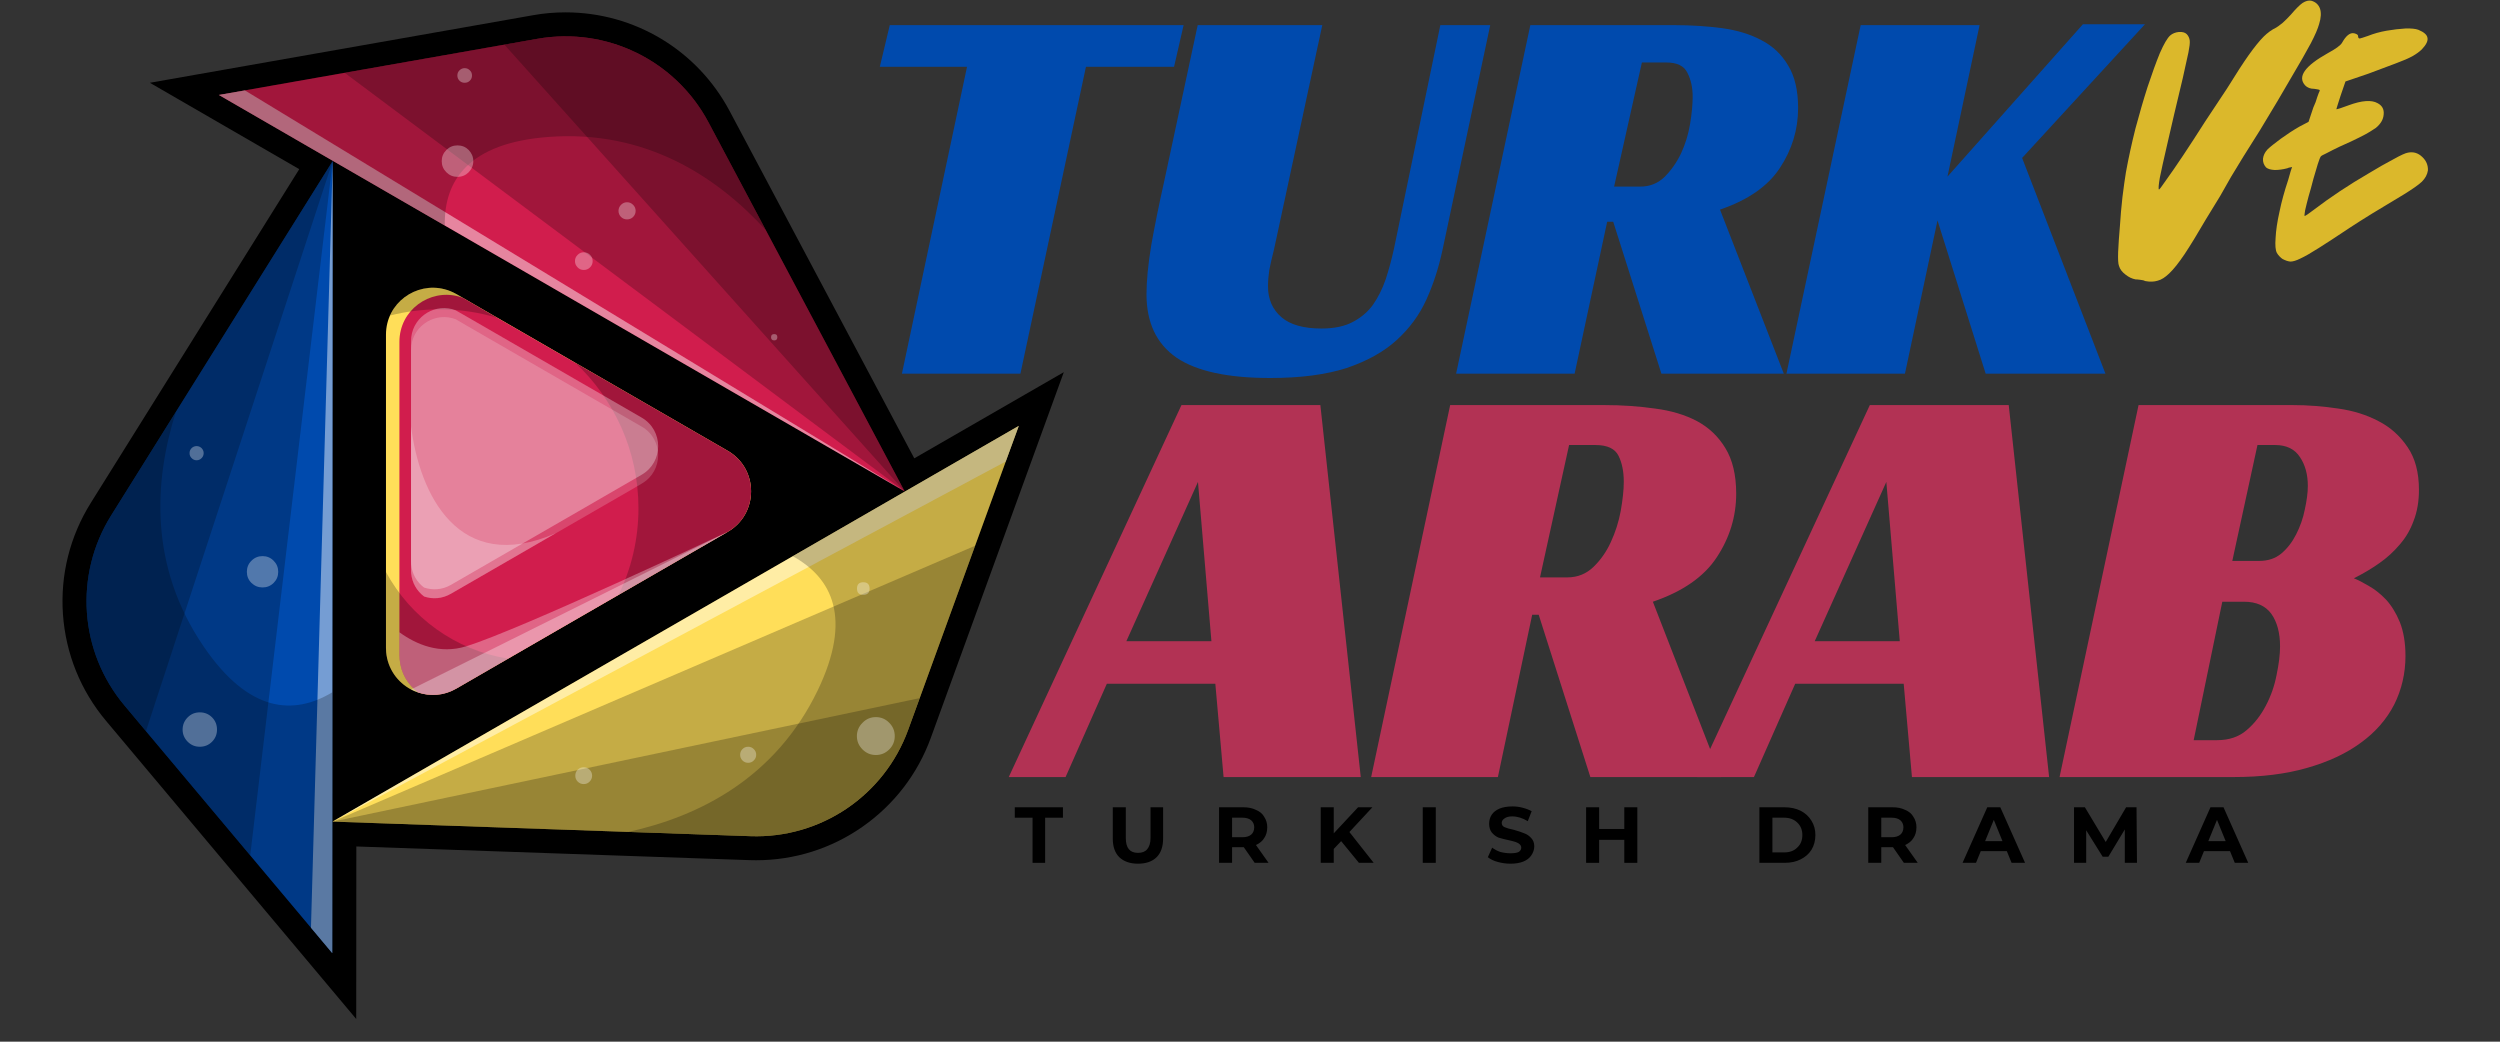 <svg xmlns="http://www.w3.org/2000/svg" xmlns:xlink="http://www.w3.org/1999/xlink" width="120" zoomAndPan="magnify" viewBox="0 0 90 37.5" height="50" preserveAspectRatio="xMidYMid meet" version="1.0"><rect x="0" y="0" width="90" height="37.5" fill="#333333" stroke="none"/><defs><filter x="0%" y="0%" width="100%" height="100%" id="28f1d5cc87"><feColorMatrix values="0 0 0 0 1 0 0 0 0 1 0 0 0 0 1 0 0 0 1 0" color-interpolation-filters="sRGB"/></filter><g/><clipPath id="1c2946b123"><path d="M 2.074 0.281 L 38.34 0.281 L 38.34 37 L 2.074 37 Z M 2.074 0.281 " clip-rule="nonzero"/></clipPath><clipPath id="28ffc1bedb"><path d="M 2.074 5 L 13 5 L 13 32 L 2.074 32 Z M 2.074 5 " clip-rule="nonzero"/></clipPath><mask id="23c4b1b7c9"><g filter="url(#28f1d5cc87)"><rect x="-9" width="108" fill="#000000" y="-3.75" height="45" fill-opacity="0.23"/></g></mask><clipPath id="909ccb4593"><path d="M 1 0.684 L 10 0.684 L 10 26 L 1 26 Z M 1 0.684 " clip-rule="nonzero"/></clipPath><clipPath id="c3ec5600bd"><rect x="0" width="11" y="0" height="27"/></clipPath><clipPath id="0169ae8b26"><path d="M 2.074 5 L 13 5 L 13 27 L 2.074 27 Z M 2.074 5 " clip-rule="nonzero"/></clipPath><mask id="0d31380f2f"><g filter="url(#28f1d5cc87)"><rect x="-9" width="108" fill="#000000" y="-3.75" height="45" fill-opacity="0.23"/></g></mask><clipPath id="6e1f0074e3"><path d="M 1 0.684 L 10 0.684 L 10 21.527 L 1 21.527 Z M 1 0.684 " clip-rule="nonzero"/></clipPath><clipPath id="c0f4b80201"><rect x="0" width="11" y="0" height="22"/></clipPath><mask id="2c91c8ef58"><g filter="url(#28f1d5cc87)"><rect x="-9" width="108" fill="#000000" y="-3.75" height="45" fill-opacity="0.23"/></g></mask><clipPath id="842644ba92"><path d="M 0.199 0.184 L 20.801 0.184 L 20.801 16.762 L 0.199 16.762 Z M 0.199 0.184 " clip-rule="nonzero"/></clipPath><clipPath id="f9e8d364ce"><rect x="0" width="21" y="0" height="17"/></clipPath><mask id="bd43783b50"><g filter="url(#28f1d5cc87)"><rect x="-9" width="108" fill="#000000" y="-3.75" height="45" fill-opacity="0.23"/></g></mask><clipPath id="00a0179b66"><path d="M 1 0.184 L 15.801 0.184 L 15.801 16.762 L 1 16.762 Z M 1 0.184 " clip-rule="nonzero"/></clipPath><clipPath id="c8f47b6eaa"><rect x="0" width="16" y="0" height="17"/></clipPath><mask id="e60aadee5f"><g filter="url(#28f1d5cc87)"><rect x="-9" width="108" fill="#000000" y="-3.75" height="45" fill-opacity="0.23"/></g></mask><clipPath id="ae749ada8d"><path d="M 0.961 0.422 L 24.172 0.422 L 24.172 11.316 L 0.961 11.316 Z M 0.961 0.422 " clip-rule="nonzero"/></clipPath><clipPath id="2b4c680e93"><rect x="0" width="25" y="0" height="12"/></clipPath><mask id="34ad116e9a"><g filter="url(#28f1d5cc87)"><rect x="-9" width="108" fill="#000000" y="-3.75" height="45" fill-opacity="0.23"/></g></mask><clipPath id="11d8c07f1e"><path d="M 0.961 1 L 22.277 1 L 22.277 6.316 L 0.961 6.316 Z M 0.961 1 " clip-rule="nonzero"/></clipPath><clipPath id="206c81f27f"><rect x="0" width="23" y="0" height="7"/></clipPath><mask id="6c17e656af"><g filter="url(#28f1d5cc87)"><rect x="-9" width="108" fill="#000000" y="-3.75" height="45" fill-opacity="0.46"/></g></mask><clipPath id="06b5377b77"><path d="M 0.699 0.078 L 25.801 0.078 L 25.801 14.762 L 0.699 14.762 Z M 0.699 0.078 " clip-rule="nonzero"/></clipPath><clipPath id="4f92501aa5"><rect x="0" width="26" y="0" height="15"/></clipPath><mask id="19d4ee1823"><g filter="url(#28f1d5cc87)"><rect x="-9" width="108" fill="#000000" y="-3.75" height="45" fill-opacity="0.46"/></g></mask><clipPath id="d1ed4598c5"><path d="M 0.012 0.684 L 1 0.684 L 1 29.344 L 0.012 29.344 Z M 0.012 0.684 " clip-rule="nonzero"/></clipPath><clipPath id="bbfc2ac08c"><rect x="0" width="2" y="0" height="30"/></clipPath><mask id="52bf55be41"><g filter="url(#28f1d5cc87)"><rect x="-9" width="108" fill="#000000" y="-3.75" height="45" fill-opacity="0.46"/></g></mask><clipPath id="f9882a9212"><path d="M 0.961 0.156 L 25.828 0.156 L 25.828 14.605 L 0.961 14.605 Z M 0.961 0.156 " clip-rule="nonzero"/></clipPath><clipPath id="dc1cb4145b"><rect x="0" width="26" y="0" height="15"/></clipPath><mask id="6df37724cf"><g filter="url(#28f1d5cc87)"><rect x="-9" width="108" fill="#000000" y="-3.75" height="45" fill-opacity="0.23"/></g></mask><clipPath id="469c5601de"><path d="M 1 0.184 L 5 0.184 L 5 2 L 1 2 Z M 1 0.184 " clip-rule="nonzero"/></clipPath><clipPath id="3a45f739a6"><path d="M 7 3 L 14.117 3 L 14.117 11.551 L 7 11.551 Z M 7 3 " clip-rule="nonzero"/></clipPath><clipPath id="3d94d3dfa1"><rect x="0" width="15" y="0" height="12"/></clipPath><mask id="2992e32cc3"><g filter="url(#28f1d5cc87)"><rect x="-9" width="108" fill="#000000" y="-3.75" height="45" fill-opacity="0.23"/></g></mask><clipPath id="b5c5004bbe"><path d="M 0.855 0.367 L 5.355 0.367 L 5.355 5.105 L 0.855 5.105 Z M 0.855 0.367 " clip-rule="nonzero"/></clipPath><clipPath id="5cecceefbf"><rect x="0" width="6" y="0" height="6"/></clipPath><clipPath id="37d3cfe479"><path d="M 2.074 14 L 13 14 L 13 35 L 2.074 35 Z M 2.074 14 " clip-rule="nonzero"/></clipPath><mask id="c577258abe"><g filter="url(#28f1d5cc87)"><rect x="-9" width="108" fill="#000000" y="-3.75" height="45" fill-opacity="0.23"/></g></mask><clipPath id="f8bd35c813"><path d="M 1 0.684 L 10 0.684 L 10 20.344 L 1 20.344 Z M 1 0.684 " clip-rule="nonzero"/></clipPath><clipPath id="2b2f0cfc16"><rect x="0" width="11" y="0" height="21"/></clipPath><mask id="84d8c856ef"><g filter="url(#28f1d5cc87)"><rect x="-9" width="108" fill="#000000" y="-3.75" height="45" fill-opacity="0.23"/></g></mask><clipPath id="68568ed30d"><path d="M 0.699 0.184 L 20.828 0.184 L 20.828 7.289 L 0.699 7.289 Z M 0.699 0.184 " clip-rule="nonzero"/></clipPath><clipPath id="80a342f487"><rect x="0" width="21" y="0" height="8"/></clipPath><mask id="a047f5e0c0"><g filter="url(#28f1d5cc87)"><rect x="-9" width="108" fill="#000000" y="-3.75" height="45" fill-opacity="0.23"/></g></mask><clipPath id="0839997700"><path d="M 0.383 0.156 L 14.828 0.156 L 14.828 15.316 L 0.383 15.316 Z M 0.383 0.156 " clip-rule="nonzero"/></clipPath><clipPath id="2e8eebf852"><rect x="0" width="15" y="0" height="16"/></clipPath><mask id="35c339700d"><g filter="url(#28f1d5cc87)"><rect x="-9" width="108" fill="#000000" y="-3.75" height="45" fill-opacity="0.32"/></g></mask><clipPath id="bb88c3a74d"><path d="M 0.566 1 L 12.406 1 L 12.406 7.105 L 0.566 7.105 Z M 0.566 1 " clip-rule="nonzero"/></clipPath><clipPath id="4a22a4411d"><rect x="0" width="13" y="0" height="8"/></clipPath><mask id="5498664f36"><g filter="url(#28f1d5cc87)"><rect x="-9" width="108" fill="#000000" y="-3.75" height="45" fill-opacity="0.18"/></g></mask><clipPath id="a5a41eec90"><path d="M 0.566 0.367 L 9.801 0.367 L 9.801 10.789 L 0.566 10.789 Z M 0.566 0.367 " clip-rule="nonzero"/></clipPath><clipPath id="6bc90e3dba"><rect x="0" width="10" y="0" height="11"/></clipPath><mask id="57fc73d847"><g filter="url(#28f1d5cc87)"><rect x="-9" width="108" fill="#000000" y="-3.75" height="45" fill-opacity="0.32"/></g></mask><clipPath id="5e13b51ea6"><path d="M 0.566 1 L 9.801 1 L 9.801 11.316 L 0.566 11.316 Z M 0.566 1 " clip-rule="nonzero"/></clipPath><clipPath id="65013e833f"><rect x="0" width="10" y="0" height="12"/></clipPath><mask id="2331fd9168"><g filter="url(#28f1d5cc87)"><rect x="-9" width="108" fill="#000000" y="-3.75" height="45" fill-opacity="0.32"/></g></mask><clipPath id="912baa26c7"><path d="M 0.512 14 L 2 14 L 2 15 L 0.512 15 Z M 0.512 14 " clip-rule="nonzero"/></clipPath><clipPath id="2b9da0cd2e"><path d="M 0.512 23 L 2 23 L 2 25 L 0.512 25 Z M 0.512 23 " clip-rule="nonzero"/></clipPath><clipPath id="895c08550f"><path d="M 24 23 L 26.328 23 L 26.328 26 L 24 26 Z M 24 23 " clip-rule="nonzero"/></clipPath><clipPath id="5cced89dc3"><path d="M 14 25 L 16 25 L 16 26.422 L 14 26.422 Z M 14 25 " clip-rule="nonzero"/></clipPath><clipPath id="9b24e23fc3"><path d="M 10 0.367 L 11 0.367 L 11 1 L 10 1 Z M 10 0.367 " clip-rule="nonzero"/></clipPath><clipPath id="8bda50647c"><rect x="0" width="27" y="0" height="27"/></clipPath><mask id="d7bbaba4ae"><g filter="url(#28f1d5cc87)"><rect x="-9" width="108" fill="#000000" y="-3.75" height="45" fill-opacity="0.77"/></g></mask><clipPath id="14f572d033"><path d="M 0.566 0.156 L 6.25 0.156 L 6.25 6.789 L 0.566 6.789 Z M 0.566 0.156 " clip-rule="nonzero"/></clipPath><mask id="f509bfe929"><g filter="url(#28f1d5cc87)"><rect x="-33.8" width="129.6" fill="#000000" y="-23.25" height="54" fill-opacity="0.32"/></g></mask><clipPath id="45e63aff8b"><path d="M 0.566 0.156 L 6.25 0.156 L 6.25 6.789 L 0.566 6.789 Z M 0.566 0.156 " clip-rule="nonzero"/></clipPath><clipPath id="b77fd08da2"><rect x="0" width="7" y="0" height="7"/></clipPath><clipPath id="81c2fae32b"><rect x="0" width="7" y="0" height="7"/></clipPath><mask id="7a35e4f871"><g filter="url(#28f1d5cc87)"><rect x="-9" width="108" fill="#000000" y="-3.75" height="45" fill-opacity="0.32"/></g></mask><clipPath id="f963262ca4"><path d="M 0.328 1 L 12.406 1 L 12.406 7.105 L 0.328 7.105 Z M 0.328 1 " clip-rule="nonzero"/></clipPath><clipPath id="c0a9d7b302"><rect x="0" width="13" y="0" height="8"/></clipPath></defs><path fill="#000000" d="M 32.566 17.688 L 11.977 5.797 L 11.977 29.578 Z M 32.566 17.688 " fill-opacity="1" fill-rule="nonzero"/><path fill="#ffde59" d="M 26.195 19.148 L 22.926 21.035 L 20.062 22.688 L 16.426 24.789 C 15.977 25.047 15.48 25.074 15.047 24.926 C 14.961 24.898 14.875 24.863 14.797 24.82 C 14.316 24.566 13.957 24.082 13.902 23.48 C 13.898 23.43 13.895 23.379 13.895 23.328 L 13.895 12.047 C 13.895 10.906 14.98 10.141 16.008 10.414 C 16.148 10.449 16.293 10.508 16.426 10.586 C 16.426 10.586 16.426 10.586 16.43 10.586 L 16.672 10.727 L 17.246 11.059 L 26.195 16.227 C 27.32 16.875 27.32 18.5 26.195 19.148 Z M 26.195 19.148 " fill-opacity="1" fill-rule="nonzero"/><path fill="#d11d4d" d="M 26.195 19.148 L 22.926 21.035 L 20.062 22.688 L 16.426 24.789 C 15.977 25.051 15.48 25.074 15.047 24.926 C 14.688 24.656 14.43 24.238 14.387 23.738 C 14.383 23.688 14.379 23.637 14.379 23.582 L 14.379 12.305 C 14.379 11.16 15.465 10.398 16.492 10.668 C 16.551 10.684 16.613 10.703 16.672 10.727 L 17.242 11.059 L 26.195 16.227 C 27.32 16.875 27.32 18.5 26.195 19.148 Z M 26.195 19.148 " fill-opacity="1" fill-rule="nonzero"/><g clip-path="url(#1c2946b123)"><path fill="#000000" d="M 32.914 16.5 L 26.266 3.996 C 25.102 1.805 22.84 0.445 20.359 0.445 C 19.973 0.445 19.578 0.477 19.195 0.547 L 5.395 2.98 L 10.773 6.09 L 3.27 18.102 C 2.516 19.309 2.168 20.695 2.266 22.113 C 2.367 23.535 2.902 24.859 3.816 25.949 L 12.824 36.684 L 12.828 30.473 L 26.984 30.965 C 27.062 30.969 27.141 30.969 27.219 30.969 C 28.598 30.969 29.922 30.551 31.051 29.762 C 32.184 28.969 33.035 27.863 33.508 26.566 L 38.297 13.398 Z M 12.828 28.086 L 12.84 7.281 L 30.848 17.691 Z M 12.828 28.086 " fill-opacity="1" fill-rule="nonzero"/></g><path fill="#d11d4d" d="M 25.504 4.402 L 32.566 17.688 L 7.879 3.418 L 8.816 3.254 L 19.344 1.398 C 21.832 0.957 24.316 2.172 25.504 4.402 Z M 25.504 4.402 " fill-opacity="1" fill-rule="nonzero"/><path fill="#ffde59" d="M 36.676 15.332 L 36.207 16.613 L 32.695 26.27 C 31.832 28.645 29.539 30.191 27.016 30.102 L 11.977 29.578 L 11.977 29.574 Z M 36.676 15.332 " fill-opacity="1" fill-rule="nonzero"/><path fill="#004aad" d="M 11.977 5.797 L 11.965 24.922 L 11.961 34.312 L 11.195 33.398 L 9.008 30.793 L 5.254 26.32 L 4.48 25.395 C 2.855 23.461 2.664 20.699 4 18.559 L 6.332 14.828 Z M 11.977 5.797 " fill-opacity="1" fill-rule="nonzero"/><g clip-path="url(#28ffc1bedb)"><g mask="url(#23c4b1b7c9)"><g transform="matrix(1, 0, 0, 1, 2, 5)"><g clip-path="url(#c3ec5600bd)"><g clip-path="url(#909ccb4593)"><path fill="#000000" d="M 9.977 0.797 L 7.008 25.793 L 3.254 21.32 L 2.48 20.395 C 0.855 18.461 0.664 15.703 2 13.559 Z M 9.977 0.797 " fill-opacity="1" fill-rule="nonzero"/></g></g></g></g></g><g clip-path="url(#0169ae8b26)"><g mask="url(#0d31380f2f)"><g transform="matrix(1, 0, 0, 1, 2, 5)"><g clip-path="url(#c0f4b80201)"><g clip-path="url(#6e1f0074e3)"><path fill="#000000" d="M 9.977 0.797 L 3.254 21.32 L 2.48 20.395 C 0.855 18.461 0.664 15.699 2 13.559 Z M 9.977 0.797 " fill-opacity="1" fill-rule="nonzero"/></g></g></g></g></g><g mask="url(#2c91c8ef58)"><g transform="matrix(1, 0, 0, 1, 12, 1)"><g clip-path="url(#f9e8d364ce)"><g clip-path="url(#842644ba92)"><path fill="#000000" d="M 20.566 16.688 L 0.406 1.621 L 6.156 0.605 L 7.344 0.398 C 9.832 -0.043 12.316 1.172 13.504 3.398 Z M 20.566 16.688 " fill-opacity="1" fill-rule="nonzero"/></g></g></g></g><g mask="url(#bd43783b50)"><g transform="matrix(1, 0, 0, 1, 17, 1)"><g clip-path="url(#c8f47b6eaa)"><g clip-path="url(#00a0179b66)"><path fill="#000000" d="M 15.566 16.688 L 1.156 0.605 L 2.344 0.398 C 4.832 -0.043 7.316 1.172 8.504 3.402 Z M 15.566 16.688 " fill-opacity="1" fill-rule="nonzero"/></g></g></g></g><g mask="url(#e60aadee5f)"><g transform="matrix(1, 0, 0, 1, 11, 19)"><g clip-path="url(#2b4c680e93)"><g clip-path="url(#ae749ada8d)"><path fill="#000000" d="M 0.977 10.578 L 24.102 0.648 L 22.105 6.137 L 21.695 7.27 C 20.828 9.645 18.535 11.191 16.012 11.102 Z M 0.977 10.578 " fill-opacity="1" fill-rule="nonzero"/></g></g></g></g><g mask="url(#34ad116e9a)"><g transform="matrix(1, 0, 0, 1, 11, 24)"><g clip-path="url(#206c81f27f)"><g clip-path="url(#11d8c07f1e)"><path fill="#000000" d="M 0.977 5.578 L 22.105 1.133 L 21.695 2.27 C 20.828 4.645 18.535 6.191 16.012 6.102 Z M 0.977 5.578 " fill-opacity="1" fill-rule="nonzero"/></g></g></g></g><g mask="url(#6c17e656af)"><g transform="matrix(1, 0, 0, 1, 7, 3)"><g clip-path="url(#4f92501aa5)"><g clip-path="url(#06b5377b77)"><path fill="#ffffff" d="M 25.566 14.688 L 0.879 0.418 L 1.816 0.254 Z M 25.566 14.688 " fill-opacity="1" fill-rule="nonzero"/></g></g></g></g><g mask="url(#19d4ee1823)"><g transform="matrix(1, 0, 0, 1, 11, 5)"><g clip-path="url(#bbfc2ac08c)"><g clip-path="url(#d1ed4598c5)"><path fill="#ffffff" d="M 0.977 0.797 L 0.961 29.312 L 0.195 28.398 Z M 0.977 0.797 " fill-opacity="1" fill-rule="nonzero"/></g></g></g></g><g mask="url(#52bf55be41)"><g transform="matrix(1, 0, 0, 1, 11, 15)"><g clip-path="url(#dc1cb4145b)"><g clip-path="url(#f9882a9212)"><path fill="#ffffff" d="M 25.676 0.332 L 25.207 1.613 L 0.977 14.578 L 0.977 14.574 Z M 25.676 0.332 " fill-opacity="1" fill-rule="nonzero"/></g></g></g></g><g mask="url(#6df37724cf)"><g transform="matrix(1, 0, 0, 1, 13, 10)"><g clip-path="url(#3d94d3dfa1)"><g clip-path="url(#469c5601de)"><path fill="#000000" d="M 2.824 1.137 C 3.555 1.137 4.258 1.246 4.918 1.449 L 4.246 1.059 L 3.43 0.586 C 3.426 0.586 3.426 0.586 3.426 0.586 C 3.289 0.508 3.148 0.449 3.008 0.414 C 2.207 0.199 1.367 0.621 1.039 1.359 C 1.609 1.215 2.207 1.137 2.824 1.137 Z M 2.824 1.137 " fill-opacity="1" fill-rule="nonzero"/></g><g clip-path="url(#3a45f739a6)"><path fill="#000000" d="M 13.195 6.227 L 7.699 3.051 C 9.102 4.359 9.984 6.223 9.984 8.297 C 9.984 9.414 9.727 10.473 9.27 11.414 L 9.926 11.035 L 13.195 9.148 C 14.32 8.5 14.32 6.875 13.195 6.227 Z M 13.195 6.227 " fill-opacity="1" fill-rule="nonzero"/></g></g></g></g><g mask="url(#2992e32cc3)"><g transform="matrix(1, 0, 0, 1, 13, 20)"><g clip-path="url(#5cecceefbf)"><g clip-path="url(#b5c5004bbe)"><path fill="#000000" d="M 0.895 0.594 L 0.895 3.328 C 0.895 3.379 0.898 3.43 0.902 3.48 C 1.008 4.688 2.348 5.41 3.426 4.789 L 5.293 3.711 C 3.391 3.41 1.781 2.227 0.895 0.594 Z M 0.895 0.594 " fill-opacity="1" fill-rule="nonzero"/></g></g></g></g><g clip-path="url(#37d3cfe479)"><g mask="url(#c577258abe)"><g transform="matrix(1, 0, 0, 1, 2, 14)"><g clip-path="url(#2b2f0cfc16)"><g clip-path="url(#f8bd35c813)"><path fill="#000000" d="M 9.965 10.922 L 9.961 20.312 L 9.195 19.398 L 7.008 16.793 L 3.254 12.32 L 2.48 11.395 C 0.855 9.461 0.664 6.699 2 4.559 L 4.332 0.828 C 3.539 3.328 3.363 6.391 5.336 9.281 C 6.961 11.664 8.574 11.758 9.965 10.922 Z M 9.965 10.922 " fill-opacity="1" fill-rule="nonzero"/></g></g></g></g></g><g mask="url(#84d8c856ef)"><g transform="matrix(1, 0, 0, 1, 7, 1)"><g clip-path="url(#80a342f487)"><g clip-path="url(#68568ed30d)"><path fill="#000000" d="M 9.012 7.117 L 0.879 2.418 L 2.059 2.211 L 5.406 1.621 L 11.156 0.605 L 12.344 0.398 C 14.832 -0.043 17.316 1.172 18.504 3.398 L 20.57 7.285 C 18.801 5.348 16.234 3.668 12.746 3.93 C 9.871 4.145 8.984 5.496 9.012 7.117 Z M 9.012 7.117 " fill-opacity="1" fill-rule="nonzero"/></g></g></g></g><g mask="url(#a047f5e0c0)"><g transform="matrix(1, 0, 0, 1, 22, 15)"><g clip-path="url(#2e8eebf852)"><g clip-path="url(#0839997700)"><path fill="#000000" d="M 6.539 5.023 L 14.676 0.332 L 14.266 1.453 L 13.105 4.648 L 11.109 10.133 L 10.695 11.27 C 9.832 13.645 7.539 15.191 5.016 15.102 L 0.617 14.949 C 3.18 14.387 5.918 13.004 7.438 9.852 C 8.688 7.254 7.961 5.809 6.539 5.023 Z M 6.539 5.023 " fill-opacity="1" fill-rule="nonzero"/></g></g></g></g><g mask="url(#35c339700d)"><g transform="matrix(1, 0, 0, 1, 14, 18)"><g clip-path="url(#4a22a4411d)"><g clip-path="url(#bb88c3a74d)"><path fill="#ffffff" d="M 12.195 1.148 L 8.926 3.035 L 6.062 4.688 L 2.426 6.789 C 1.887 7.102 1.281 7.074 0.797 6.82 Z M 12.195 1.148 " fill-opacity="1" fill-rule="nonzero"/></g></g></g></g><g mask="url(#5498664f36)"><g transform="matrix(1, 0, 0, 1, 14, 11)"><g clip-path="url(#6bc90e3dba)"><g clip-path="url(#a5a41eec90)"><path fill="#ffffff" d="M 9.102 6.41 L 8.715 6.637 L 6.805 7.738 L 4.793 8.898 L 2.234 10.375 C 1.918 10.559 1.57 10.578 1.266 10.473 C 1.012 10.281 0.832 9.988 0.801 9.637 C 0.797 9.602 0.797 9.566 0.797 9.527 L 0.797 1.602 C 0.797 0.801 1.559 0.262 2.281 0.453 C 2.324 0.465 2.363 0.477 2.406 0.492 L 2.809 0.727 L 9.102 4.359 C 9.891 4.812 9.891 5.957 9.102 6.41 Z M 9.102 6.41 " fill-opacity="1" fill-rule="nonzero"/></g></g></g></g><g mask="url(#57fc73d847)"><g transform="matrix(1, 0, 0, 1, 14, 10)"><g clip-path="url(#65013e833f)"><g clip-path="url(#5e13b51ea6)"><path fill="#ffffff" d="M 9.102 7.09 L 6.805 8.418 L 4.793 9.578 L 2.234 11.055 C 1.918 11.238 1.57 11.254 1.266 11.152 C 1.012 10.961 0.832 10.668 0.801 10.316 C 0.797 10.281 0.797 10.246 0.797 10.207 L 0.797 2.281 C 0.797 1.477 1.559 0.938 2.281 1.129 C 2.324 1.141 2.367 1.156 2.406 1.172 L 2.809 1.402 L 9.102 5.035 C 9.891 5.492 9.891 6.633 9.102 7.09 Z M 9.102 7.09 " fill-opacity="1" fill-rule="nonzero"/></g></g></g></g><g mask="url(#2331fd9168)"><g transform="matrix(1, 0, 0, 1, 6, 2)"><g clip-path="url(#8bda50647c)"><g clip-path="url(#912baa26c7)"><path fill="#ffffff" d="M 1.332 14.312 C 1.332 14.383 1.305 14.445 1.258 14.492 C 1.207 14.543 1.148 14.57 1.078 14.57 C 1.008 14.57 0.945 14.543 0.898 14.492 C 0.848 14.445 0.824 14.383 0.824 14.312 C 0.824 14.242 0.848 14.184 0.898 14.133 C 0.945 14.086 1.008 14.059 1.078 14.059 C 1.148 14.059 1.207 14.086 1.258 14.133 C 1.305 14.184 1.332 14.242 1.332 14.312 Z M 1.332 14.312 " fill-opacity="1" fill-rule="nonzero"/></g><path fill="#ffffff" d="M 4.016 18.586 C 4.016 18.742 3.961 18.875 3.852 18.984 C 3.742 19.094 3.605 19.148 3.453 19.148 C 3.297 19.148 3.164 19.094 3.051 18.984 C 2.941 18.875 2.887 18.742 2.887 18.586 C 2.887 18.43 2.941 18.297 3.051 18.188 C 3.164 18.074 3.297 18.02 3.453 18.02 C 3.605 18.02 3.742 18.074 3.852 18.188 C 3.961 18.297 4.016 18.43 4.016 18.586 Z M 4.016 18.586 " fill-opacity="1" fill-rule="nonzero"/><g clip-path="url(#2b9da0cd2e)"><path fill="#ffffff" d="M 1.812 24.266 C 1.812 24.434 1.754 24.582 1.633 24.703 C 1.512 24.824 1.363 24.883 1.195 24.883 C 1.023 24.883 0.879 24.824 0.758 24.703 C 0.637 24.582 0.574 24.434 0.574 24.266 C 0.574 24.094 0.637 23.945 0.758 23.824 C 0.879 23.703 1.023 23.645 1.195 23.645 C 1.363 23.645 1.512 23.703 1.633 23.824 C 1.754 23.945 1.812 24.094 1.812 24.266 Z M 1.812 24.266 " fill-opacity="1" fill-rule="nonzero"/></g><path fill="#ffffff" d="M 21.223 25.172 C 21.223 25.25 21.195 25.32 21.137 25.375 C 21.082 25.434 21.012 25.461 20.934 25.461 C 20.852 25.461 20.785 25.434 20.727 25.375 C 20.672 25.32 20.645 25.25 20.645 25.172 C 20.645 25.094 20.672 25.023 20.727 24.969 C 20.785 24.91 20.852 24.883 20.934 24.883 C 21.012 24.883 21.082 24.91 21.137 24.969 C 21.195 25.023 21.223 25.094 21.223 25.172 Z M 21.223 25.172 " fill-opacity="1" fill-rule="nonzero"/><path fill="#ffffff" d="M 25.305 19.188 C 25.305 19.34 25.23 19.414 25.078 19.414 C 24.926 19.414 24.852 19.34 24.852 19.188 C 24.852 19.039 24.926 18.961 25.078 18.961 C 25.23 18.961 25.305 19.039 25.305 19.188 Z M 25.305 19.188 " fill-opacity="1" fill-rule="nonzero"/><g clip-path="url(#895c08550f)"><path fill="#ffffff" d="M 26.211 24.5 C 26.211 24.688 26.145 24.848 26.012 24.98 C 25.879 25.113 25.719 25.18 25.531 25.18 C 25.344 25.18 25.184 25.113 25.051 24.98 C 24.918 24.848 24.848 24.688 24.848 24.5 C 24.848 24.312 24.918 24.152 25.051 24.02 C 25.184 23.883 25.344 23.816 25.531 23.816 C 25.719 23.816 25.879 23.883 26.012 24.02 C 26.145 24.152 26.211 24.312 26.211 24.5 Z M 26.211 24.5 " fill-opacity="1" fill-rule="nonzero"/></g><g clip-path="url(#5cced89dc3)"><path fill="#ffffff" d="M 15.316 25.926 C 15.316 26.008 15.285 26.078 15.227 26.137 C 15.168 26.199 15.098 26.227 15.012 26.227 C 14.93 26.227 14.859 26.199 14.797 26.137 C 14.738 26.078 14.711 26.008 14.711 25.926 C 14.711 25.84 14.738 25.77 14.797 25.711 C 14.859 25.648 14.93 25.621 15.012 25.621 C 15.098 25.621 15.168 25.648 15.227 25.711 C 15.285 25.77 15.316 25.84 15.316 25.926 Z M 15.316 25.926 " fill-opacity="1" fill-rule="nonzero"/></g><g clip-path="url(#9b24e23fc3)"><path fill="#ffffff" d="M 10.992 0.719 C 10.992 0.789 10.969 0.852 10.914 0.906 C 10.863 0.957 10.801 0.98 10.727 0.98 C 10.656 0.98 10.594 0.957 10.543 0.906 C 10.488 0.852 10.465 0.789 10.465 0.719 C 10.465 0.645 10.488 0.582 10.543 0.531 C 10.594 0.48 10.656 0.453 10.727 0.453 C 10.801 0.453 10.863 0.48 10.914 0.531 C 10.969 0.582 10.992 0.645 10.992 0.719 Z M 10.992 0.719 " fill-opacity="1" fill-rule="nonzero"/></g><path fill="#ffffff" d="M 16.883 5.59 C 16.883 5.676 16.852 5.75 16.793 5.809 C 16.73 5.871 16.66 5.898 16.574 5.898 C 16.488 5.898 16.418 5.871 16.355 5.809 C 16.297 5.75 16.266 5.676 16.266 5.59 C 16.266 5.508 16.297 5.434 16.355 5.375 C 16.418 5.312 16.488 5.281 16.574 5.281 C 16.66 5.281 16.73 5.312 16.793 5.375 C 16.852 5.434 16.883 5.508 16.883 5.59 Z M 16.883 5.59 " fill-opacity="1" fill-rule="nonzero"/><path fill="#ffffff" d="M 21.984 10.141 C 21.984 10.215 21.949 10.254 21.871 10.254 C 21.797 10.254 21.758 10.215 21.758 10.141 C 21.758 10.062 21.797 10.027 21.871 10.027 C 21.949 10.027 21.984 10.062 21.984 10.141 Z M 21.984 10.141 " fill-opacity="1" fill-rule="nonzero"/><path fill="#ffffff" d="M 11.039 3.801 C 11.039 3.957 10.98 4.09 10.871 4.203 C 10.762 4.312 10.629 4.367 10.469 4.367 C 10.312 4.367 10.18 4.312 10.07 4.203 C 9.957 4.09 9.902 3.957 9.902 3.801 C 9.902 3.645 9.957 3.512 10.07 3.398 C 10.18 3.289 10.312 3.234 10.469 3.234 C 10.629 3.234 10.762 3.289 10.871 3.398 C 10.98 3.512 11.039 3.645 11.039 3.801 Z M 11.039 3.801 " fill-opacity="1" fill-rule="nonzero"/><path fill="#ffffff" d="M 15.336 7.398 C 15.336 7.488 15.305 7.562 15.242 7.625 C 15.18 7.688 15.105 7.719 15.016 7.719 C 14.93 7.719 14.852 7.688 14.793 7.625 C 14.73 7.562 14.699 7.488 14.699 7.398 C 14.699 7.312 14.73 7.238 14.793 7.176 C 14.852 7.113 14.93 7.082 15.016 7.082 C 15.105 7.082 15.18 7.113 15.242 7.176 C 15.305 7.238 15.336 7.312 15.336 7.398 Z M 15.336 7.398 " fill-opacity="1" fill-rule="nonzero"/></g></g></g><g mask="url(#d7bbaba4ae)"><g transform="matrix(1, 0, 0, 1, 14, 15)"><g clip-path="url(#81c2fae32b)"><g clip-path="url(#14f572d033)"><g mask="url(#f509bfe929)"><g transform="matrix(1, 0, 0, 1, 0, -0)"><g clip-path="url(#b77fd08da2)"><g clip-path="url(#45e63aff8b)"><path fill="#ffffff" d="M 0.797 0.34 L 0.797 5.527 C 0.797 5.566 0.797 5.602 0.801 5.637 C 0.832 5.988 1.012 6.281 1.266 6.473 C 1.57 6.578 1.918 6.559 2.234 6.375 L 4.793 4.898 L 6.008 4.195 C 2.496 5.73 1.098 2.777 0.797 0.34 Z M 0.797 0.34 " fill-opacity="1" fill-rule="nonzero"/></g></g></g></g></g></g></g></g><g mask="url(#7a35e4f871)"><g transform="matrix(1, 0, 0, 1, 14, 18)"><g clip-path="url(#c0a9d7b302)"><g clip-path="url(#f963262ca4)"><path fill="#ffffff" d="M 12.195 1.148 L 8.926 3.035 L 6.062 4.688 L 2.426 6.789 C 1.977 7.051 1.48 7.074 1.047 6.926 C 0.688 6.656 0.43 6.238 0.387 5.738 C 0.383 5.688 0.379 5.637 0.379 5.582 L 0.379 4.762 C 0.988 5.203 1.828 5.562 2.785 5.266 C 4.723 4.668 12.078 1.203 12.195 1.148 Z M 12.195 1.148 " fill-opacity="1" fill-rule="nonzero"/></g></g></g></g><g fill="#b23254" fill-opacity="1"><g transform="translate(37.299, 27.974)"><g><path d="M 11.688 0 L 6.75 0 L 6.453 -3.359 L 2.547 -3.359 L 1.062 0 L -0.984 0 L 5.234 -13.391 L 10.234 -13.391 Z M 3.25 -4.891 L 6.312 -4.891 L 5.828 -10.625 Z M 3.25 -4.891 "/></g></g></g><g fill="#b23254" fill-opacity="1"><g transform="translate(49.362, 27.974)"><g><path d="M 13.141 -10.203 C 13.141 -9.379 12.906 -8.613 12.438 -7.906 C 11.977 -7.207 11.211 -6.676 10.141 -6.312 L 12.594 0 L 7.891 0 L 6.031 -5.844 L 5.797 -5.844 L 4.562 0 L 0 0 L 2.844 -13.391 L 8.391 -13.391 C 9.035 -13.391 9.645 -13.348 10.219 -13.266 C 10.801 -13.191 11.305 -13.039 11.734 -12.812 C 12.16 -12.582 12.5 -12.258 12.75 -11.844 C 13.008 -11.426 13.141 -10.879 13.141 -10.203 Z M 7.062 -7.188 C 7.426 -7.188 7.738 -7.312 8 -7.562 C 8.258 -7.812 8.469 -8.109 8.625 -8.453 C 8.789 -8.805 8.91 -9.18 8.984 -9.578 C 9.055 -9.984 9.094 -10.332 9.094 -10.625 C 9.094 -11 9.031 -11.312 8.906 -11.562 C 8.781 -11.82 8.504 -11.953 8.078 -11.953 L 7.125 -11.953 L 6.078 -7.188 Z M 7.062 -7.188 "/></g></g></g><g fill="#b23254" fill-opacity="1"><g transform="translate(62.08, 27.974)"><g><path d="M 11.688 0 L 6.75 0 L 6.453 -3.359 L 2.547 -3.359 L 1.062 0 L -0.984 0 L 5.234 -13.391 L 10.234 -13.391 Z M 3.25 -4.891 L 6.312 -4.891 L 5.828 -10.625 Z M 3.25 -4.891 "/></g></g></g><g fill="#b23254" fill-opacity="1"><g transform="translate(74.144, 27.974)"><g><path d="M 12.938 -10.344 C 12.938 -9.926 12.875 -9.555 12.75 -9.234 C 12.633 -8.91 12.469 -8.625 12.25 -8.375 C 12.039 -8.125 11.797 -7.898 11.516 -7.703 C 11.234 -7.504 10.926 -7.32 10.594 -7.156 C 10.75 -7.094 10.93 -7 11.141 -6.875 C 11.348 -6.758 11.551 -6.598 11.75 -6.391 C 11.945 -6.18 12.113 -5.91 12.25 -5.578 C 12.383 -5.242 12.453 -4.836 12.453 -4.359 C 12.453 -3.734 12.316 -3.148 12.047 -2.609 C 11.773 -2.078 11.375 -1.617 10.844 -1.234 C 10.32 -0.848 9.676 -0.547 8.906 -0.328 C 8.145 -0.109 7.266 0 6.266 0 L 0 0 L 2.844 -13.391 L 8.391 -13.391 C 8.941 -13.391 9.488 -13.348 10.031 -13.266 C 10.57 -13.191 11.055 -13.039 11.484 -12.812 C 11.91 -12.594 12.258 -12.281 12.531 -11.875 C 12.801 -11.477 12.938 -10.969 12.938 -10.344 Z M 7.188 -7.781 C 7.5 -7.781 7.766 -7.867 7.984 -8.047 C 8.203 -8.234 8.379 -8.461 8.516 -8.734 C 8.66 -9.016 8.766 -9.312 8.828 -9.625 C 8.898 -9.945 8.938 -10.234 8.938 -10.484 C 8.938 -10.891 8.844 -11.234 8.656 -11.516 C 8.469 -11.805 8.172 -11.953 7.766 -11.953 L 7.125 -11.953 L 6.219 -7.781 Z M 5.672 -1.328 C 6.098 -1.328 6.453 -1.445 6.734 -1.688 C 7.016 -1.926 7.242 -2.219 7.422 -2.562 C 7.609 -2.914 7.738 -3.285 7.812 -3.672 C 7.895 -4.066 7.938 -4.41 7.938 -4.703 C 7.938 -5.191 7.832 -5.582 7.625 -5.875 C 7.414 -6.164 7.086 -6.312 6.641 -6.312 L 5.859 -6.312 L 4.828 -1.328 Z M 5.672 -1.328 "/></g></g></g><g fill="#004aad" fill-opacity="1"><g transform="translate(30.235, 13.452)"><g><path d="M 12.031 -11.047 L 8.859 -11.047 L 6.5 0 L 2.234 0 L 4.578 -11.047 L 1.438 -11.047 L 1.797 -12.547 L 12.375 -12.547 Z M 12.031 -11.047 "/></g></g></g><g fill="#004aad" fill-opacity="1"><g transform="translate(40.586, 13.452)"><g><path d="M 5.281 -4.484 C 5.207 -4.191 5.148 -3.941 5.109 -3.734 C 5.078 -3.523 5.062 -3.328 5.062 -3.141 C 5.062 -2.68 5.223 -2.312 5.547 -2.031 C 5.867 -1.758 6.348 -1.625 6.984 -1.625 C 7.441 -1.625 7.816 -1.703 8.109 -1.859 C 8.41 -2.016 8.656 -2.223 8.844 -2.484 C 9.031 -2.754 9.18 -3.055 9.297 -3.391 C 9.41 -3.734 9.508 -4.098 9.594 -4.484 L 11.266 -12.547 L 13.062 -12.547 L 11.344 -4.453 C 11.207 -3.816 11.016 -3.223 10.766 -2.672 C 10.516 -2.117 10.156 -1.629 9.688 -1.203 C 9.227 -0.785 8.629 -0.453 7.891 -0.203 C 7.148 0.035 6.234 0.156 5.141 0.156 C 3.617 0.156 2.492 -0.086 1.766 -0.578 C 1.047 -1.078 0.688 -1.836 0.688 -2.859 C 0.688 -3.328 0.742 -3.914 0.859 -4.625 C 0.984 -5.332 1.141 -6.102 1.328 -6.938 L 2.531 -12.547 L 7.016 -12.547 Z M 5.281 -4.484 "/></g></g></g><g fill="#004aad" fill-opacity="1"><g transform="translate(52.42, 13.452)"><g><path d="M 12.312 -9.562 C 12.312 -8.789 12.094 -8.07 11.656 -7.406 C 11.227 -6.75 10.508 -6.25 9.5 -5.906 L 11.797 0 L 7.391 0 L 5.656 -5.469 L 5.438 -5.469 L 4.266 0 L 0 0 L 2.672 -12.547 L 7.859 -12.547 C 8.473 -12.547 9.047 -12.508 9.578 -12.438 C 10.117 -12.363 10.594 -12.219 11 -12 C 11.406 -11.789 11.723 -11.488 11.953 -11.094 C 12.191 -10.707 12.312 -10.195 12.312 -9.562 Z M 6.625 -6.734 C 6.969 -6.734 7.258 -6.848 7.5 -7.078 C 7.738 -7.316 7.938 -7.598 8.094 -7.922 C 8.25 -8.254 8.359 -8.609 8.422 -8.984 C 8.484 -9.359 8.516 -9.688 8.516 -9.969 C 8.516 -10.301 8.453 -10.586 8.328 -10.828 C 8.211 -11.078 7.957 -11.203 7.562 -11.203 L 6.688 -11.203 L 5.688 -6.734 Z M 6.625 -6.734 "/></g></g></g><g fill="#004aad" fill-opacity="1"><g transform="translate(64.312, 13.452)"><g><path d="M 5.797 -7.094 L 10.672 -12.578 L 12.906 -12.578 L 8.484 -7.766 L 11.484 0 L 7.172 0 L 5.438 -5.516 L 4.266 0 L 0 0 L 2.672 -12.547 L 6.953 -12.547 Z M 5.797 -7.094 "/></g></g></g><g fill="#dbb82b" fill-opacity="1"><g transform="translate(76.878, 9.667)"><g><path d="M 0 0.391 C -0.125 0.367 -0.242 0.312 -0.359 0.219 C -0.484 0.125 -0.562 0.02 -0.594 -0.094 C -0.625 -0.164 -0.633 -0.332 -0.625 -0.594 C -0.613 -0.852 -0.594 -1.16 -0.562 -1.516 C -0.539 -1.879 -0.508 -2.234 -0.469 -2.578 C -0.426 -2.93 -0.383 -3.227 -0.344 -3.469 C -0.25 -3.988 -0.133 -4.516 0 -5.047 C 0.145 -5.586 0.289 -6.086 0.438 -6.547 C 0.594 -7.016 0.738 -7.414 0.875 -7.75 C 1.02 -8.082 1.145 -8.297 1.25 -8.391 C 1.332 -8.461 1.438 -8.504 1.562 -8.516 C 1.688 -8.523 1.781 -8.5 1.844 -8.438 C 1.906 -8.375 1.941 -8.297 1.953 -8.203 C 1.961 -8.117 1.945 -7.977 1.906 -7.781 C 1.863 -7.582 1.797 -7.273 1.703 -6.859 C 1.473 -5.898 1.289 -5.125 1.156 -4.531 C 1.02 -3.945 0.926 -3.523 0.875 -3.266 C 0.832 -3.004 0.82 -2.863 0.844 -2.844 C 0.852 -2.832 0.938 -2.941 1.094 -3.172 C 1.258 -3.398 1.469 -3.703 1.719 -4.078 C 1.969 -4.453 2.227 -4.852 2.5 -5.281 C 2.781 -5.707 3.047 -6.109 3.297 -6.484 C 3.617 -7.004 3.879 -7.406 4.078 -7.688 C 4.285 -7.977 4.461 -8.195 4.609 -8.344 C 4.754 -8.488 4.906 -8.598 5.062 -8.672 C 5.113 -8.703 5.191 -8.758 5.297 -8.844 C 5.398 -8.938 5.5 -9.035 5.594 -9.141 C 5.77 -9.348 5.91 -9.488 6.016 -9.562 C 6.129 -9.633 6.234 -9.66 6.328 -9.641 C 6.484 -9.598 6.586 -9.504 6.641 -9.359 C 6.691 -9.211 6.68 -9.023 6.609 -8.797 C 6.566 -8.641 6.469 -8.41 6.312 -8.109 C 6.156 -7.816 5.926 -7.414 5.625 -6.906 C 5.332 -6.395 4.953 -5.754 4.484 -4.984 C 4.242 -4.598 4.039 -4.273 3.875 -4.016 C 3.719 -3.754 3.57 -3.516 3.438 -3.297 C 3.312 -3.078 3.18 -2.848 3.047 -2.609 C 2.91 -2.379 2.738 -2.098 2.531 -1.766 C 2.227 -1.242 1.973 -0.828 1.766 -0.516 C 1.555 -0.203 1.375 0.023 1.219 0.172 C 1.07 0.316 0.93 0.406 0.797 0.438 C 0.672 0.477 0.523 0.484 0.359 0.453 C 0.316 0.43 0.254 0.414 0.172 0.406 C 0.098 0.395 0.039 0.391 0 0.391 Z M 0 0.391 "/></g></g></g><g fill="#dbb82b" fill-opacity="1"><g transform="translate(82.296, 9.667)"><g><path d="M 1.016 -6.469 C 0.879 -6.469 0.77 -6.508 0.688 -6.594 C 0.406 -6.906 0.676 -7.289 1.5 -7.75 C 1.789 -7.906 1.961 -8.031 2.016 -8.125 C 2.16 -8.383 2.305 -8.5 2.453 -8.469 C 2.547 -8.445 2.594 -8.414 2.594 -8.375 C 2.594 -8.312 2.613 -8.281 2.656 -8.281 C 2.695 -8.289 2.797 -8.32 2.953 -8.375 C 3.16 -8.457 3.383 -8.52 3.625 -8.562 C 3.863 -8.602 4.086 -8.629 4.297 -8.641 C 4.504 -8.648 4.66 -8.633 4.766 -8.594 C 4.973 -8.508 5.082 -8.41 5.094 -8.297 C 5.113 -8.191 5.047 -8.055 4.891 -7.891 C 4.805 -7.805 4.691 -7.723 4.547 -7.641 C 4.41 -7.566 4.219 -7.484 3.969 -7.391 C 3.727 -7.297 3.395 -7.172 2.969 -7.016 L 2.141 -6.734 L 1.969 -6.234 C 1.926 -6.109 1.891 -5.992 1.859 -5.891 C 1.828 -5.797 1.812 -5.742 1.812 -5.734 C 1.852 -5.734 2 -5.781 2.25 -5.875 C 2.727 -6.051 3.078 -6.078 3.297 -5.953 C 3.461 -5.867 3.535 -5.734 3.516 -5.547 C 3.504 -5.367 3.41 -5.207 3.234 -5.062 C 3.172 -5.02 3.098 -4.973 3.016 -4.922 C 2.93 -4.867 2.805 -4.801 2.641 -4.719 C 2.473 -4.633 2.238 -4.523 1.938 -4.391 C 1.758 -4.305 1.602 -4.227 1.469 -4.156 C 1.332 -4.094 1.258 -4.051 1.25 -4.031 C 1.227 -4 1.191 -3.906 1.141 -3.75 C 1.098 -3.602 1.047 -3.426 0.984 -3.219 C 0.93 -3.008 0.875 -2.801 0.812 -2.594 C 0.758 -2.395 0.719 -2.227 0.688 -2.094 C 0.664 -1.957 0.66 -1.891 0.672 -1.891 C 0.68 -1.891 0.719 -1.91 0.781 -1.953 C 0.852 -2.004 0.93 -2.062 1.016 -2.125 C 1.285 -2.332 1.594 -2.551 1.938 -2.781 C 2.281 -3.008 2.625 -3.223 2.969 -3.422 C 3.312 -3.629 3.613 -3.801 3.875 -3.938 C 4.133 -4.082 4.305 -4.16 4.391 -4.172 C 4.586 -4.211 4.758 -4.16 4.906 -4.016 C 5.051 -3.879 5.117 -3.719 5.109 -3.531 C 5.086 -3.383 5.016 -3.25 4.891 -3.125 C 4.766 -3.008 4.551 -2.859 4.25 -2.672 C 3.812 -2.41 3.43 -2.18 3.109 -1.984 C 2.785 -1.785 2.516 -1.613 2.297 -1.469 C 1.828 -1.156 1.453 -0.91 1.172 -0.734 C 0.891 -0.555 0.672 -0.43 0.516 -0.359 C 0.367 -0.285 0.25 -0.25 0.156 -0.25 C 0.07 -0.258 -0.02 -0.289 -0.125 -0.344 C -0.156 -0.363 -0.191 -0.395 -0.234 -0.438 C -0.273 -0.477 -0.305 -0.52 -0.328 -0.562 C -0.379 -0.656 -0.395 -0.832 -0.375 -1.094 C -0.363 -1.363 -0.316 -1.68 -0.234 -2.047 C -0.16 -2.41 -0.055 -2.789 0.078 -3.188 C 0.117 -3.32 0.148 -3.43 0.172 -3.516 C 0.203 -3.609 0.219 -3.656 0.219 -3.656 C 0.219 -3.656 0.195 -3.648 0.156 -3.641 C 0.125 -3.641 0.086 -3.629 0.047 -3.609 C -0.117 -3.566 -0.27 -3.547 -0.406 -3.547 C -0.551 -3.555 -0.656 -3.586 -0.719 -3.641 C -0.801 -3.734 -0.836 -3.836 -0.828 -3.953 C -0.816 -4.066 -0.766 -4.176 -0.672 -4.281 C -0.578 -4.375 -0.414 -4.504 -0.188 -4.672 C 0.039 -4.836 0.266 -4.984 0.484 -5.109 L 0.812 -5.281 L 0.984 -5.797 C 1.047 -5.93 1.094 -6.055 1.125 -6.172 C 1.164 -6.285 1.191 -6.352 1.203 -6.375 C 1.223 -6.406 1.219 -6.426 1.188 -6.438 C 1.164 -6.445 1.109 -6.457 1.016 -6.469 Z M 1.016 -6.469 "/></g></g></g><g fill="#000000" fill-opacity="1"><g transform="translate(36.516, 31.062)"><g><path d="M 0.656 -1.625 L 0.016 -1.625 L 0.016 -2 L 1.75 -2 L 1.75 -1.625 L 1.109 -1.625 L 1.109 0 L 0.656 0 Z M 0.656 -1.625 "/></g></g></g><g fill="#000000" fill-opacity="1"><g transform="translate(39.841, 31.062)"><g><path d="M 1.125 0.031 C 0.844 0.031 0.617 -0.047 0.453 -0.203 C 0.297 -0.359 0.219 -0.582 0.219 -0.875 L 0.219 -2 L 0.688 -2 L 0.688 -0.891 C 0.688 -0.535 0.832 -0.359 1.125 -0.359 C 1.27 -0.359 1.379 -0.398 1.453 -0.484 C 1.535 -0.578 1.578 -0.711 1.578 -0.891 L 1.578 -2 L 2.031 -2 L 2.031 -0.875 C 2.031 -0.582 1.953 -0.359 1.797 -0.203 C 1.641 -0.047 1.414 0.031 1.125 0.031 Z M 1.125 0.031 "/></g></g></g><g fill="#000000" fill-opacity="1"><g transform="translate(43.652, 31.062)"><g><path d="M 1.516 0 L 1.125 -0.562 L 0.703 -0.562 L 0.703 0 L 0.234 0 L 0.234 -2 L 1.109 -2 C 1.285 -2 1.438 -1.969 1.562 -1.906 C 1.695 -1.852 1.797 -1.77 1.859 -1.656 C 1.93 -1.551 1.969 -1.426 1.969 -1.281 C 1.969 -1.125 1.93 -0.992 1.859 -0.891 C 1.797 -0.785 1.695 -0.703 1.562 -0.641 L 2.016 0 Z M 1.5 -1.281 C 1.5 -1.383 1.461 -1.469 1.391 -1.531 C 1.316 -1.594 1.211 -1.625 1.078 -1.625 L 0.703 -1.625 L 0.703 -0.922 L 1.078 -0.922 C 1.211 -0.922 1.316 -0.953 1.391 -1.016 C 1.461 -1.078 1.5 -1.164 1.5 -1.281 Z M 1.5 -1.281 "/></g></g></g><g fill="#000000" fill-opacity="1"><g transform="translate(47.312, 31.062)"><g><path d="M 0.969 -0.781 L 0.703 -0.5 L 0.703 0 L 0.234 0 L 0.234 -2 L 0.703 -2 L 0.703 -1.062 L 1.578 -2 L 2.094 -2 L 1.266 -1.109 L 2.141 0 L 1.609 0 Z M 0.969 -0.781 "/></g></g></g><g fill="#000000" fill-opacity="1"><g transform="translate(50.985, 31.062)"><g><path d="M 0.234 -2 L 0.703 -2 L 0.703 0 L 0.234 0 Z M 0.234 -2 "/></g></g></g><g fill="#000000" fill-opacity="1"><g transform="translate(53.484, 31.062)"><g><path d="M 0.891 0.031 C 0.734 0.031 0.582 0.008 0.438 -0.031 C 0.289 -0.07 0.172 -0.129 0.078 -0.203 L 0.234 -0.547 C 0.316 -0.484 0.414 -0.43 0.531 -0.391 C 0.656 -0.359 0.773 -0.344 0.891 -0.344 C 1.023 -0.344 1.125 -0.359 1.188 -0.391 C 1.25 -0.43 1.281 -0.484 1.281 -0.547 C 1.281 -0.598 1.258 -0.641 1.219 -0.672 C 1.188 -0.703 1.141 -0.727 1.078 -0.75 C 1.023 -0.77 0.945 -0.789 0.844 -0.812 C 0.695 -0.844 0.57 -0.875 0.469 -0.906 C 0.375 -0.945 0.289 -1.008 0.219 -1.094 C 0.156 -1.176 0.125 -1.281 0.125 -1.406 C 0.125 -1.531 0.156 -1.641 0.219 -1.734 C 0.281 -1.828 0.375 -1.898 0.5 -1.953 C 0.625 -2.004 0.781 -2.031 0.969 -2.031 C 1.094 -2.031 1.211 -2.016 1.328 -1.984 C 1.453 -1.953 1.562 -1.91 1.656 -1.859 L 1.516 -1.5 C 1.328 -1.613 1.141 -1.672 0.953 -1.672 C 0.828 -1.672 0.734 -1.645 0.672 -1.594 C 0.609 -1.551 0.578 -1.5 0.578 -1.438 C 0.578 -1.363 0.613 -1.312 0.688 -1.281 C 0.758 -1.25 0.867 -1.219 1.016 -1.188 C 1.172 -1.145 1.297 -1.102 1.391 -1.062 C 1.484 -1.031 1.566 -0.973 1.641 -0.891 C 1.711 -0.816 1.75 -0.719 1.75 -0.594 C 1.75 -0.477 1.711 -0.367 1.641 -0.266 C 1.578 -0.172 1.484 -0.098 1.359 -0.047 C 1.234 0.004 1.078 0.031 0.891 0.031 Z M 0.891 0.031 "/></g></g></g><g fill="#000000" fill-opacity="1"><g transform="translate(56.866, 31.062)"><g><path d="M 2.078 -2 L 2.078 0 L 1.609 0 L 1.609 -0.828 L 0.703 -0.828 L 0.703 0 L 0.234 0 L 0.234 -2 L 0.703 -2 L 0.703 -1.219 L 1.609 -1.219 L 1.609 -2 Z M 2.078 -2 "/></g></g></g><g fill="#000000" fill-opacity="1"><g transform="translate(60.734, 31.062)"><g/></g></g><g fill="#000000" fill-opacity="1"><g transform="translate(63.104, 31.062)"><g><path d="M 0.234 -2 L 1.141 -2 C 1.359 -2 1.551 -1.957 1.719 -1.875 C 1.883 -1.789 2.016 -1.672 2.109 -1.516 C 2.203 -1.367 2.25 -1.195 2.25 -1 C 2.25 -0.801 2.203 -0.625 2.109 -0.469 C 2.016 -0.32 1.883 -0.207 1.719 -0.125 C 1.551 -0.039 1.359 0 1.141 0 L 0.234 0 Z M 1.125 -0.375 C 1.32 -0.375 1.477 -0.43 1.594 -0.547 C 1.719 -0.66 1.781 -0.812 1.781 -1 C 1.781 -1.188 1.719 -1.336 1.594 -1.453 C 1.477 -1.566 1.32 -1.625 1.125 -1.625 L 0.703 -1.625 L 0.703 -0.375 Z M 1.125 -0.375 "/></g></g></g><g fill="#000000" fill-opacity="1"><g transform="translate(67.023, 31.062)"><g><path d="M 1.516 0 L 1.125 -0.562 L 0.703 -0.562 L 0.703 0 L 0.234 0 L 0.234 -2 L 1.109 -2 C 1.285 -2 1.438 -1.969 1.562 -1.906 C 1.695 -1.852 1.797 -1.77 1.859 -1.656 C 1.93 -1.551 1.969 -1.426 1.969 -1.281 C 1.969 -1.125 1.93 -0.992 1.859 -0.891 C 1.797 -0.785 1.695 -0.703 1.562 -0.641 L 2.016 0 Z M 1.5 -1.281 C 1.5 -1.383 1.461 -1.469 1.391 -1.531 C 1.316 -1.594 1.211 -1.625 1.078 -1.625 L 0.703 -1.625 L 0.703 -0.922 L 1.078 -0.922 C 1.211 -0.922 1.316 -0.953 1.391 -1.016 C 1.461 -1.078 1.5 -1.164 1.5 -1.281 Z M 1.5 -1.281 "/></g></g></g><g fill="#000000" fill-opacity="1"><g transform="translate(70.683, 31.062)"><g><path d="M 1.562 -0.422 L 0.625 -0.422 L 0.453 0 L -0.031 0 L 0.859 -2 L 1.328 -2 L 2.219 0 L 1.734 0 Z M 1.406 -0.781 L 1.094 -1.547 L 0.781 -0.781 Z M 1.406 -0.781 "/></g></g></g><g fill="#000000" fill-opacity="1"><g transform="translate(74.431, 31.062)"><g><path d="M 2.062 0 L 2.062 -1.203 L 1.469 -0.219 L 1.266 -0.219 L 0.672 -1.172 L 0.672 0 L 0.234 0 L 0.234 -2 L 0.625 -2 L 1.375 -0.75 L 2.109 -2 L 2.484 -2 L 2.5 0 Z M 2.062 0 "/></g></g></g><g fill="#000000" fill-opacity="1"><g transform="translate(78.718, 31.062)"><g><path d="M 1.562 -0.422 L 0.625 -0.422 L 0.453 0 L -0.031 0 L 0.859 -2 L 1.328 -2 L 2.219 0 L 1.734 0 Z M 1.406 -0.781 L 1.094 -1.547 L 0.781 -0.781 Z M 1.406 -0.781 "/></g></g></g></svg>